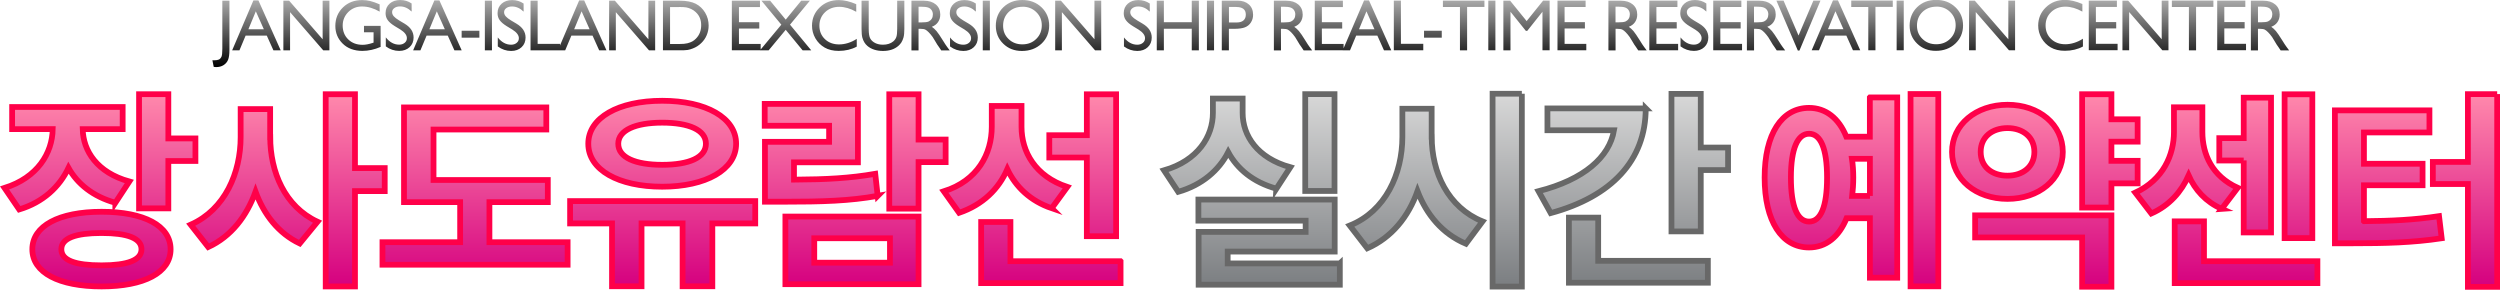 <?xml version="1.0" encoding="UTF-8"?>
<svg id="_레이어_1" data-name=" 레이어 1" xmlns="http://www.w3.org/2000/svg" xmlns:xlink="http://www.w3.org/1999/xlink" viewBox="0 0 432.91 50.17">
  <defs>
    <linearGradient id="_무제_그라디언트_256" data-name="무제 그라디언트 256" x1="216.6" y1="16.28" x2="216.6" y2="49.67" gradientUnits="userSpaceOnUse">
      <stop offset="0" stop-color="#ff89ac"/>
      <stop offset="1" stop-color="#d5007f"/>
    </linearGradient>
    <linearGradient id="_무제_그라디언트_325" data-name="무제 그라디언트 325" x1="250.41" y1="16.23" x2="250.41" y2="49.62" gradientUnits="userSpaceOnUse">
      <stop offset="0" stop-color="#d8d8d8"/>
      <stop offset="1" stop-color="#7b7e81"/>
    </linearGradient>
    <linearGradient id="_무제_그라디언트_403" data-name="무제 그라디언트 403" x1="216.6" y1="0" x2="216.6" y2="11.62" gradientUnits="userSpaceOnUse">
      <stop offset="0" stop-color="#aaa"/>
      <stop offset="1" stop-color="#000"/>
    </linearGradient>
  </defs>
  <g>
    <path d="m19.97,35.11c-3.88-1.08-6.57-3.29-8.11-6.03-1.58,3.29-4.38,5.93-8.53,7.19l-2.54-3.72c5.73-1.81,8.26-6.03,8.34-10.19H2.1v-3.83h19.14v3.83h-6.92c.08,3.79,2.5,7.52,8.07,9.07l-2.42,3.69Zm9.57,8.06c0,4.05-4.61,6.43-11.95,6.43s-11.99-2.38-11.99-6.43,4.61-6.5,11.99-6.5,11.95,2.42,11.95,6.5Zm-5.04,0c0-1.92-2.42-2.82-6.92-2.82s-6.96.9-6.96,2.82,2.42,2.78,6.96,2.78,6.92-.9,6.92-2.78Zm9.34-19.19v3.9h-4.69v8.2h-5.07v-19.77h5.07v7.66h4.69Zm12.95-.25c0,6,2.5,12.03,8.19,14.67l-3.08,3.76c-3.69-1.77-6.19-4.99-7.65-8.96-1.54,4.23-4.19,7.73-8.19,9.58l-3.04-3.87c5.96-2.64,8.65-9,8.65-15.18v-4.84h5.11v4.84Zm19.83,9.36h-5.15v16.51h-5.07V16.32h5.07v12.79h5.15v3.97Zm31.67,8.85v3.9h-32.06v-3.9h13.45v-6.94h-9.72v-16.4h24.64v3.83h-19.53v8.74h19.79v3.83h-10.11v6.94h13.53Zm32.48-3.25h-7.42v10.88h-5.15v-10.88h-7.11v10.88h-5.11v-10.88h-7.26v-3.87h32.06v3.87Zm-28.9-13.8c0-4.52,5.23-7.44,12.8-7.44s12.8,2.93,12.8,7.44-5.27,7.44-12.8,7.44-12.8-2.89-12.8-7.44Zm5.19,0c0,2.39,2.96,3.65,7.61,3.65s7.57-1.26,7.57-3.65-2.96-3.65-7.57-3.65-7.61,1.3-7.61,3.65Zm44.93,9.03c-4.92.87-9.42,1.01-16.49,1.01h-3.04v-10.37h11.11v-2.78h-11.15v-3.79h16.14v10.12h-11.07v3c5.77-.04,9.65-.25,14.07-1.01l.42,3.83Zm-15.99,3.58h23.06v11.71h-23.06v-11.71Zm5,7.99h13.11v-4.23h-13.11v4.23Zm22.75-17.42h-4.69v8.06h-5.07v-19.8h5.07v7.84h4.69v3.9Zm18.37,7.99c-3.69-1.26-6.23-3.69-7.69-6.76-1.5,3.43-4.23,6.14-8.34,7.55l-2.65-3.72c5.84-1.84,8.3-6.47,8.3-11.2v-3.58h5.15v3.61c0,4.34,2.38,8.56,7.92,10.41l-2.69,3.69Zm11.92,9.18v3.79h-24.14v-10.59h5.07v6.79h19.06Zm-5.84-17.96h-6.5v-3.87h6.5v-7.08h5.07v24.57h-5.07v-13.62Zm135.6-10.41h4.73v31.22h-4.73v-10.3h-4.04c-1.31,3.22-3.57,5.06-6.5,5.06-4.73,0-7.69-4.55-7.69-12.1s2.96-12.07,7.69-12.07c2.88,0,5.15,1.77,6.46,4.99h4.07v-6.79Zm-7.42,13.88c0-5.1-1.15-7.59-3.11-7.59s-3.15,2.49-3.15,7.59,1.15,7.62,3.15,7.62,3.11-2.53,3.11-7.62Zm7.42,3.18v-6.43h-3.11c.15,1.01.23,2.1.23,3.25s-.08,2.2-.19,3.18h3.08Zm11.84-17.63v33.28h-4.8V16.28h4.8Zm11.99,18.14c-5.46,0-9.61-3.4-9.61-8.13s4.15-8.17,9.61-8.17,9.57,3.43,9.57,8.17-4.15,8.13-9.57,8.13Zm-5.61,2.85h23.6v12.36h-5.07v-8.53h-18.53v-3.83Zm5.61-6.87c2.65,0,4.65-1.55,4.65-4.12s-2-4.12-4.65-4.12-4.65,1.52-4.65,4.12,1.96,4.12,4.65,4.12Zm17.99-5.89v3.32h4.54v3.9h-4.54v4.19h-5.07v-19.62h5.07v4.34h4.54v3.87h-4.54Zm19.1,11.64c-2.77-1.23-4.61-3.29-5.73-5.78-1.27,2.82-3.34,5.2-6.46,6.58l-2.77-3.61c4.84-2.24,6.69-6.54,6.69-10.52v-4.26h4.92v4.26c0,3.9,1.69,7.66,6.11,9.68l-2.77,3.65Zm16.57,9.07v3.79h-24.71v-10.7h5.07v6.9h19.64Zm-12.76-17.45h-4.23v-3.87h4.23v-7.01h4.73v23.34h-4.73v-12.47Zm11.88,13.44h-4.8v-24.9h4.8v24.9Zm8.95-2.93c4.77-.04,8.65-.22,12.99-.87l.46,3.83c-5.11.76-9.65.87-15.61.87h-2.88v-23.02h16.37v3.83h-11.34v5.42h10.15v3.72h-10.15v6.21Zm23.06-22.01v33.39h-5.07v-17.81h-6.07v-3.83h6.07v-11.74h5.07Z" style="fill: url(#_무제_그라디언트_256); stroke: #ff0049; stroke-miterlimit: 10;"/>
    <path d="m221.02,32.67c-4.04-1.12-6.77-3.43-8.34-6.32-1.61,3.14-4.5,5.67-8.65,6.87l-2.46-3.72c5.88-1.7,8.46-5.89,8.46-9.94v-2.49h5.15v2.49c0,3.94,2.54,7.81,8.26,9.4l-2.42,3.72Zm10.99,12.94v3.69h-24.45v-9.14h18.53v-1.95h-18.57v-3.65h23.6v9h-18.53v2.06h19.41Zm-.92-12.54h-5.07v-16.77h5.07v16.77Zm16.83-9.4c0,6.18,2.81,12.25,8.8,14.67l-2.88,3.87c-4.07-1.73-6.8-5.02-8.38-9.11-1.58,4.44-4.46,8.02-8.69,9.9l-3.04-3.94c6.19-2.49,9.11-8.92,9.11-15.39v-4.84h5.07v4.84Zm15.61-7.44v33.39h-5.07V16.23h5.07Zm21.45,2.53c0,9.03-5.92,15.28-16.45,18.14l-2.11-3.79c7.88-2.02,12.26-5.89,13.07-10.55h-11.53v-3.79h17.03Zm-8.23,26.41h18.99v3.79h-24.06v-11.27h5.07v7.48Zm22.49-19.62v3.9h-4.73v10.62h-5.07v-23.81h5.07v9.29h4.73Z" style="fill: url(#_무제_그라디언트_325); stroke: #686868; stroke-miterlimit: 10;"/>
  </g>
  <path d="m38.5.12h1.23v8.49c0,.79-.08,1.38-.24,1.76-.16.38-.42.68-.78.91s-.8.34-1.3.34c-.08,0-.21-.01-.4-.04l-.23-1.14h.31c.35,0,.62-.04.81-.13.19-.09.33-.24.44-.46s.16-.68.16-1.38V.12Zm5.38-.05h.87l3.86,8.65h-1.26l-1.15-2.55h-3.67l-1.07,2.55h-1.26L43.88.07Zm1.81,5l-1.39-3.11-1.29,3.11h2.67ZM55.87.12h1.17v8.6h-1.06l-5.75-6.62v6.62h-1.16V.12h1l5.8,6.68V.12Zm7.15,4.36h2.89v3.64c-1.06.46-2.11.69-3.15.69-1.42,0-2.56-.42-3.41-1.25-.85-.83-1.28-1.86-1.28-3.07,0-1.28.44-2.35,1.32-3.21S61.38.01,62.71.01c.48,0,.94.05,1.38.16.44.1.99.3,1.65.58v1.26c-1.03-.59-2.04-.89-3.05-.89-.94,0-1.73.32-2.38.96-.64.64-.97,1.43-.97,2.36s.32,1.77.97,2.39c.64.62,1.47.93,2.49.93.49,0,1.08-.11,1.77-.34l.12-.04v-1.79h-1.66v-1.1Zm6.31.63l-.94-.57c-.59-.36-1-.71-1.25-1.06s-.37-.75-.37-1.2c0-.68.23-1.23.7-1.65.47-.42,1.08-.63,1.83-.63s1.38.2,1.98.6v1.4c-.62-.6-1.29-.89-2-.89-.4,0-.73.09-.99.28-.26.19-.39.42-.39.71,0,.26.1.5.29.72.19.22.5.46.92.71l.94.56c1.05.63,1.57,1.42,1.57,2.39,0,.69-.23,1.25-.69,1.68-.46.43-1.06.65-1.8.65-.85,0-1.62-.26-2.32-.78v-1.56c.66.84,1.43,1.26,2.31,1.26.39,0,.71-.11.96-.32.26-.21.38-.48.38-.81,0-.52-.38-1.02-1.13-1.49ZM75.22.07h.87l3.86,8.65h-1.26l-1.15-2.55h-3.67l-1.07,2.55h-1.26L75.22.07Zm1.81,5l-1.39-3.11-1.29,3.11h2.67Zm2.91.25h3.07v1.2h-3.07v-1.2ZM83.96.12h1.23v8.6h-1.23V.12Zm4.76,5l-.94-.57c-.59-.36-1-.71-1.25-1.06s-.37-.75-.37-1.2c0-.68.23-1.23.7-1.65.47-.42,1.08-.63,1.83-.63s1.38.2,1.98.6v1.4c-.62-.6-1.29-.89-2-.89-.4,0-.73.09-.99.28-.26.19-.39.42-.39.71,0,.26.1.5.29.72.19.22.5.46.92.71l.94.56c1.05.63,1.57,1.42,1.57,2.39,0,.69-.23,1.25-.69,1.68-.46.43-1.06.65-1.8.65-.85,0-1.62-.26-2.32-.78v-1.56c.66.84,1.43,1.26,2.31,1.26.39,0,.71-.11.96-.32.26-.21.38-.48.38-.81,0-.52-.38-1.02-1.13-1.49ZM91.87.12h1.23v7.48h3.87v1.12h-5.1V.12Zm8.42-.05h.87l3.86,8.65h-1.26l-1.15-2.55h-3.67l-1.07,2.55h-1.26L100.29.07Zm1.81,5l-1.39-3.11-1.29,3.11h2.67ZM112.28.12h1.17v8.6h-1.06l-5.75-6.62v6.62h-1.16V.12h1l5.8,6.68V.12Zm2.52,8.59V.12h2.9c1.17,0,2.09.18,2.78.53.68.35,1.22.87,1.63,1.55.4.68.6,1.42.6,2.23,0,.57-.11,1.12-.33,1.65-.22.53-.54.99-.95,1.38-.42.41-.9.72-1.46.93-.32.13-.62.21-.89.26s-.79.06-1.55.06h-2.72Zm2.77-7.49h-1.54v6.4h1.58c.62,0,1.09-.04,1.43-.13s.62-.19.85-.32c.23-.13.44-.29.62-.48.61-.62.91-1.39.91-2.33s-.31-1.68-.94-2.26c-.23-.22-.49-.4-.79-.54-.3-.14-.58-.23-.85-.28s-.7-.07-1.29-.07ZM126.73.12h4.87v1.1h-3.64v2.62h3.52v1.1h-3.52v2.67h3.76v1.1h-4.99V.12Zm12.02,0h1.49l-3.44,4.15,3.68,4.45h-1.49l-2.93-3.56-2.96,3.56h-1.5l3.7-4.45-3.44-4.15h1.5l2.7,3.28,2.68-3.28Zm9.61,6.6v1.35c-.9.49-1.95.74-3.13.74-.96,0-1.77-.19-2.44-.58-.67-.39-1.2-.92-1.59-1.59-.39-.68-.59-1.41-.59-2.2,0-1.25.45-2.3,1.34-3.16S143.95.01,145.26.01c.9,0,1.91.24,3.01.71v1.32c-1.01-.57-1.99-.86-2.95-.86s-1.8.31-2.45.93c-.65.62-.98,1.4-.98,2.34s.32,1.72.96,2.33c.64.61,1.46.91,2.46.91s2.06-.32,3.05-.96ZM155.36.12h1.24v4.88c0,.66-.05,1.16-.15,1.5-.1.34-.22.62-.36.84s-.32.42-.52.6c-.68.59-1.57.88-2.67.88s-2.02-.29-2.7-.87c-.21-.18-.38-.38-.52-.61-.14-.22-.26-.5-.35-.82-.09-.32-.14-.83-.14-1.53V.12h1.24v4.88c0,.81.09,1.37.28,1.69.18.32.47.57.84.76.38.19.82.29,1.34.29.73,0,1.33-.19,1.79-.57.24-.21.42-.45.52-.73.11-.28.16-.76.16-1.43V.12Zm2.47,8.6V.12h2.15c.87,0,1.56.22,2.07.65.51.43.77,1.01.77,1.75,0,.5-.13.93-.38,1.3s-.61.64-1.08.82c.27.18.54.43.81.74s.63.86,1.11,1.63c.3.49.54.86.72,1.1l.46.62h-1.47l-.38-.57s-.04-.06-.07-.1l-.24-.34-.38-.63-.41-.67c-.25-.35-.49-.63-.7-.84-.21-.21-.4-.36-.57-.45s-.46-.14-.86-.14h-.32v3.74h-1.23Zm1.6-7.55h-.37v2.71h.47c.62,0,1.05-.05,1.28-.16.23-.11.41-.27.54-.48s.19-.46.19-.74-.07-.52-.22-.74c-.14-.22-.35-.37-.61-.46-.26-.09-.69-.14-1.3-.14Zm7.6,3.95l-.94-.57c-.59-.36-1-.71-1.25-1.06s-.37-.75-.37-1.2c0-.68.23-1.23.7-1.65.47-.42,1.08-.63,1.83-.63s1.38.2,1.98.6v1.4c-.62-.6-1.29-.89-2-.89-.4,0-.73.09-.99.28-.26.19-.39.42-.39.71,0,.26.1.5.29.72.19.22.5.46.92.71l.94.56c1.05.63,1.57,1.42,1.57,2.39,0,.69-.23,1.25-.69,1.68-.46.43-1.06.65-1.8.65-.85,0-1.62-.26-2.32-.78v-1.56c.66.84,1.43,1.26,2.31,1.26.39,0,.71-.11.96-.32.26-.21.38-.48.38-.81,0-.52-.38-1.02-1.13-1.49Zm3.15-5h1.23v8.6h-1.23V.12Zm6.85-.12c1.33,0,2.43.42,3.32,1.26.88.84,1.33,1.9,1.33,3.16s-.45,2.32-1.34,3.15c-.89.83-2.02,1.25-3.37,1.25s-2.38-.42-3.24-1.25c-.86-.83-1.29-1.87-1.29-3.12s.43-2.35,1.3-3.19c.87-.84,1.97-1.26,3.3-1.26Zm.05,1.17c-.98,0-1.79.31-2.43.92-.63.62-.95,1.4-.95,2.36s.32,1.7.95,2.31c.64.62,1.43.92,2.39.92s1.76-.31,2.4-.94c.64-.63.96-1.41.96-2.35s-.32-1.68-.96-2.3c-.64-.62-1.43-.93-2.36-.93Zm12.44-1.05h1.17v8.6h-1.06l-5.75-6.62v6.62h-1.16V.12h1l5.8,6.68V.12Zm7.63,5l-.94-.57c-.59-.36-1-.71-1.25-1.06s-.37-.75-.37-1.2c0-.68.23-1.23.7-1.65.47-.42,1.08-.63,1.83-.63s1.38.2,1.98.6v1.4c-.62-.6-1.29-.89-2-.89-.4,0-.73.09-.99.28-.26.19-.39.42-.39.71,0,.26.1.5.29.72.19.22.5.46.92.71l.94.56c1.05.63,1.57,1.42,1.57,2.39,0,.69-.23,1.25-.69,1.68-.46.43-1.06.65-1.8.65-.85,0-1.62-.26-2.32-.78v-1.56c.66.84,1.43,1.26,2.31,1.26.39,0,.71-.11.96-.32.26-.21.38-.48.38-.81,0-.52-.38-1.02-1.13-1.49ZM206.37.12h1.23v8.6h-1.23v-3.74h-4.83v3.74h-1.23V.12h1.23v3.72h4.83V.12Zm2.63,0h1.23v8.6h-1.23V.12Zm2.57,8.6V.11h2.73c.82,0,1.47.22,1.96.66.49.44.73,1.04.73,1.79,0,.5-.13.94-.38,1.33s-.59.67-1.03.84c-.43.17-1.06.26-1.87.26h-.91v3.73h-1.24Zm2.51-7.52h-1.27v2.69h1.35c.5,0,.89-.12,1.16-.35s.41-.57.41-1.01c0-.88-.55-1.32-1.64-1.32Zm6.51,7.52V.12h2.15c.87,0,1.56.22,2.07.65.51.43.77,1.01.77,1.75,0,.5-.13.93-.38,1.3s-.61.64-1.08.82c.27.18.54.43.81.74s.63.86,1.11,1.63c.3.49.54.86.72,1.1l.46.62h-1.47l-.38-.57s-.04-.06-.07-.1l-.24-.34-.38-.63-.41-.67c-.25-.35-.49-.63-.7-.84-.21-.21-.4-.36-.57-.45s-.46-.14-.86-.14h-.32v3.74h-1.23Zm1.6-7.55h-.37v2.71h.47c.62,0,1.05-.05,1.28-.16.23-.11.41-.27.54-.48s.19-.46.19-.74-.07-.52-.22-.74c-.14-.22-.35-.37-.61-.46-.26-.09-.69-.14-1.3-.14Zm5.47-1.05h4.88v1.1h-3.64v2.62h3.52v1.1h-3.52v2.67h3.76v1.1h-4.99V.12Zm8.54-.05h.86l3.86,8.65h-1.26l-1.15-2.55h-3.67l-1.07,2.55h-1.26L236.21.07Zm1.81,5l-1.39-3.11-1.29,3.11h2.67Zm3.35-4.96h1.23v7.48h3.87v1.12h-5.1V.12Zm5.23,5.21h3.07v1.2h-3.07v-1.2Zm3.28-5.22h7.18v1.1h-3v7.52h-1.24V1.21h-2.95V.11Zm7.85.01h1.23v8.6h-1.23V.12Zm9.47,0h1.15v8.6h-1.24V2.03l-2.64,3.32h-.23l-2.67-3.32v6.69h-1.23V.12h1.17l2.86,3.53,2.84-3.53Zm2.5,0h4.88v1.1h-3.64v2.62h3.52v1.1h-3.52v2.67h3.76v1.1h-4.99V.12Zm8.83,8.6V.12h2.15c.87,0,1.56.22,2.07.65.51.43.77,1.01.77,1.75,0,.5-.13.93-.38,1.3-.25.37-.61.64-1.08.82.27.18.54.43.81.74.26.31.63.86,1.11,1.63.3.49.54.86.72,1.1l.46.62h-1.46l-.38-.57s-.04-.06-.07-.1l-.24-.34-.38-.63-.41-.67c-.25-.35-.49-.63-.7-.84-.21-.21-.4-.36-.57-.45-.17-.09-.46-.14-.86-.14h-.32v3.74h-1.23Zm1.6-7.55h-.37v2.71h.47c.62,0,1.05-.05,1.28-.16.23-.11.41-.27.54-.48.13-.22.19-.46.19-.74s-.07-.52-.22-.74c-.14-.22-.35-.37-.61-.46-.26-.09-.69-.14-1.3-.14Zm5.47-1.05h4.88v1.1h-3.64v2.62h3.52v1.1h-3.52v2.67h3.76v1.1h-4.99V.12Zm7.93,5l-.94-.57c-.59-.36-1-.71-1.25-1.06-.25-.35-.37-.75-.37-1.2,0-.68.24-1.23.71-1.65.47-.42,1.08-.63,1.83-.63s1.38.2,1.98.6v1.4c-.62-.6-1.29-.89-2-.89-.4,0-.73.09-.99.28-.26.19-.39.42-.39.71,0,.26.1.5.29.72.19.22.5.46.92.71l.94.56c1.05.63,1.57,1.42,1.57,2.39,0,.69-.23,1.25-.69,1.68s-1.06.65-1.8.65c-.85,0-1.62-.26-2.32-.78v-1.56c.66.84,1.43,1.26,2.31,1.26.39,0,.71-.11.96-.32.26-.21.38-.48.38-.81,0-.52-.38-1.02-1.13-1.49Zm3.14-5h4.88v1.1h-3.64v2.62h3.52v1.1h-3.52v2.67h3.76v1.1h-4.99V.12Zm5.84,8.6V.12h2.15c.87,0,1.56.22,2.07.65.51.43.77,1.01.77,1.75,0,.5-.13.93-.38,1.3-.25.37-.61.64-1.08.82.27.18.54.43.81.74.26.31.63.86,1.11,1.63.3.49.54.86.72,1.1l.46.62h-1.46l-.38-.57s-.04-.06-.07-.1l-.24-.34-.38-.63-.41-.67c-.25-.35-.49-.63-.7-.84-.21-.21-.4-.36-.57-.45-.17-.09-.46-.14-.86-.14h-.32v3.74h-1.23Zm1.6-7.55h-.37v2.71h.47c.62,0,1.05-.05,1.28-.16.23-.11.41-.27.54-.48.13-.22.19-.46.19-.74s-.07-.52-.22-.74c-.14-.22-.35-.37-.61-.46-.26-.09-.69-.14-1.3-.14Zm9.91-1.05h1.23l-3.64,8.64h-.28l-3.71-8.64h1.24l2.59,6.04,2.57-6.04Zm3.4-.05h.86l3.86,8.65h-1.26l-1.15-2.55h-3.67l-1.07,2.55h-1.26l3.69-8.65Zm1.81,5l-1.39-3.11-1.29,3.11h2.67Zm1.36-4.97h7.18v1.1h-3v7.52h-1.24V1.21h-2.95V.11Zm7.85.01h1.23v8.6h-1.23V.12Zm6.85-.12c1.33,0,2.43.42,3.32,1.26s1.33,1.9,1.33,3.16-.45,2.32-1.34,3.15c-.89.83-2.02,1.25-3.37,1.25s-2.38-.42-3.24-1.25c-.86-.83-1.3-1.87-1.3-3.12s.44-2.35,1.3-3.19,1.97-1.26,3.3-1.26Zm.05,1.17c-.98,0-1.79.31-2.43.92-.63.62-.95,1.4-.95,2.36s.32,1.7.95,2.31c.64.62,1.43.92,2.39.92s1.76-.31,2.4-.94c.64-.63.96-1.41.96-2.35s-.32-1.68-.96-2.3c-.64-.62-1.43-.93-2.36-.93Zm12.44-1.05h1.17v8.6h-1.06l-5.75-6.62v6.62h-1.16V.12h1l5.8,6.68V.12Zm12.92,6.6v1.35c-.9.49-1.95.74-3.13.74-.96,0-1.77-.19-2.44-.58-.67-.39-1.2-.92-1.59-1.59-.39-.68-.59-1.41-.59-2.2,0-1.25.45-2.3,1.34-3.16s1.99-1.28,3.3-1.28c.9,0,1.91.24,3.01.71v1.32c-1.01-.57-1.99-.86-2.95-.86s-1.8.31-2.45.93c-.65.62-.97,1.4-.97,2.34s.32,1.72.96,2.33c.64.61,1.46.91,2.46.91s2.06-.32,3.05-.96Zm1.01-6.6h4.87v1.1h-3.64v2.62h3.52v1.1h-3.52v2.67h3.76v1.1h-4.99V.12Zm12.63,0h1.17v8.6h-1.06l-5.75-6.62v6.62h-1.16V.12h1l5.8,6.68V.12Zm1.77-.01h7.18v1.1h-3v7.52h-1.24V1.21h-2.95V.11Zm7.84.01h4.87v1.1h-3.64v2.62h3.52v1.1h-3.52v2.67h3.76v1.1h-4.99V.12Zm5.83,8.6V.12h2.15c.87,0,1.56.22,2.07.65.51.43.77,1.01.77,1.75,0,.5-.13.93-.38,1.3-.25.37-.61.64-1.08.82.27.18.54.43.81.74.26.31.63.86,1.11,1.63.3.49.54.86.72,1.1l.46.62h-1.47l-.38-.57s-.04-.06-.07-.1l-.24-.34-.38-.63-.41-.67c-.25-.35-.49-.63-.7-.84s-.4-.36-.57-.45c-.17-.09-.46-.14-.86-.14h-.32v3.74h-1.23Zm1.6-7.55h-.37v2.71h.47c.62,0,1.05-.05,1.28-.16.23-.11.41-.27.54-.48.13-.22.19-.46.19-.74s-.07-.52-.21-.74c-.14-.22-.35-.37-.61-.46-.26-.09-.69-.14-1.3-.14Z" style="fill: url(#_무제_그라디언트_403);"/>
</svg>